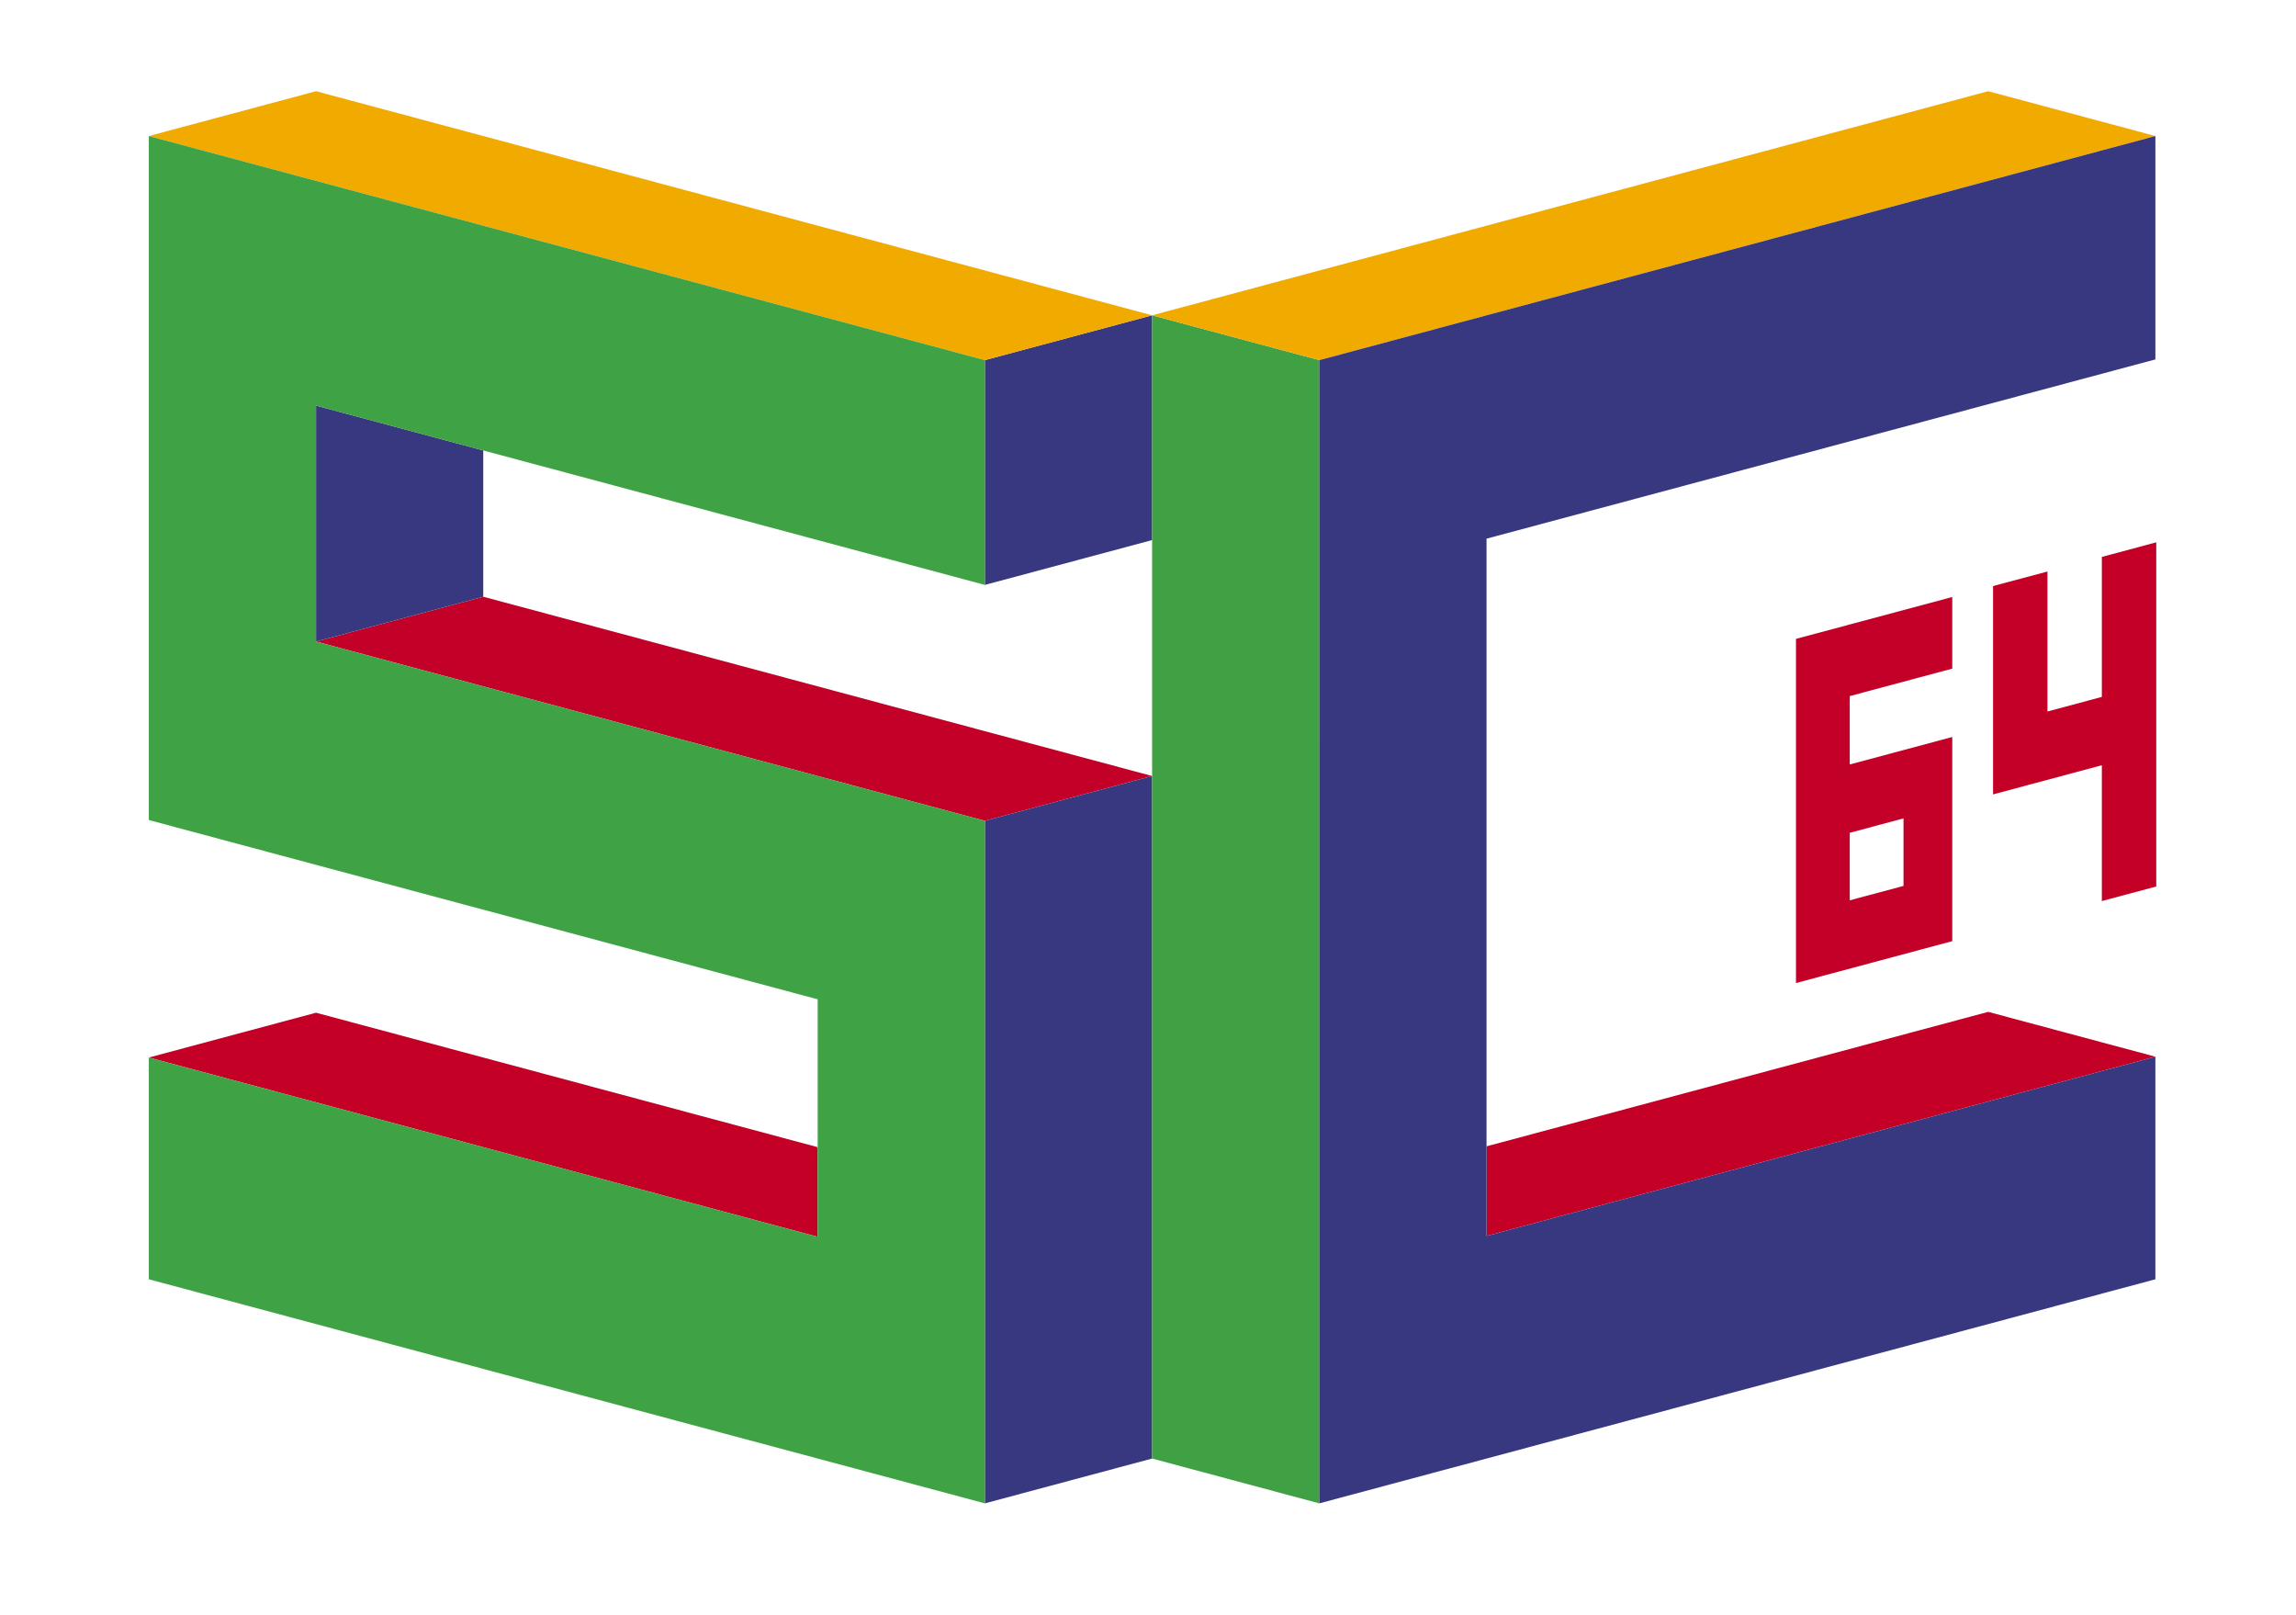 <svg width="256" height="180"
  xmlns="http://www.w3.org/2000/svg">
  <path d="m 221.679,112.79 18.644,4.996 -74.577,19.983 v -9.991 z" style="fill:#c40027" />
  <path d="M 35.237,71.511 53.881,66.515 128.458,86.498 109.814,91.494 Z" style="fill:#c30027" />
  <path d="m 16.593,117.88 18.644,-4.996 55.933,14.987 v 9.991 z" style="fill:#c40027" />
  <path d="M 35.237,71.511 V 45.213 l 18.644,4.996 V 66.515 Z" style="fill:#383880" />
  <path d="m 109.814,40.142 18.644,-4.996 v 25.055 l -18.644,4.996 z" style="fill:#383880" />
  <path d="m 109.814,167.575 18.644,-4.996 V 86.498 l -18.644,4.996 z" style="fill:#383880" />
  <path d="m 128.458,162.579 18.644,4.996 V 40.142 l -18.644,-4.996 z" style="fill:#3fa144" />
  <path d="m 128.458,35.146 93.221,-24.979 18.644,4.996 -93.221,24.979 z" style="fill:#f1ab00" />
  <path d="M 128.458,35.146 109.814,40.142 16.593,15.163 35.237,10.167 Z" style="fill:#f1aa00" />
  <path d="m 16.593,15.163 93.221,24.979 2e-5,25.055 -74.577,-19.983 v 26.297 l 74.577,19.983 -2e-5,76.081 -93.221,-24.978 v -24.717 l 74.577,19.983 V 111.39 L 16.593,91.407 Z" style="fill:#3fa244" />
  <path d="m 147.102,167.575 93.221,-24.978 v -24.811 l -74.577,19.983 V 60.045 L 240.324,40.062 V 15.163 l -93.221,24.979 z" style="fill:#383880" />
  <path d="m 217.674,66.546 -17.426,4.669 v 38.362 l 17.426,-4.669 V 82.15 l -11.431,3.064 v -7.623 l 11.431,-3.062 z m -5.436,24.677 v 7.527 l -5.995,1.607 v -7.527 z" style="fill:#c30027" />
  <path d="m 222.221,65.328 6.066,-1.625 v 15.604 l 6.066,-1.625 V 62.077 l 6.066,-1.625 v 38.362 l -6.066,1.625 V 85.298 l -12.132,3.251 z" style="fill:#c40027" />
</svg>